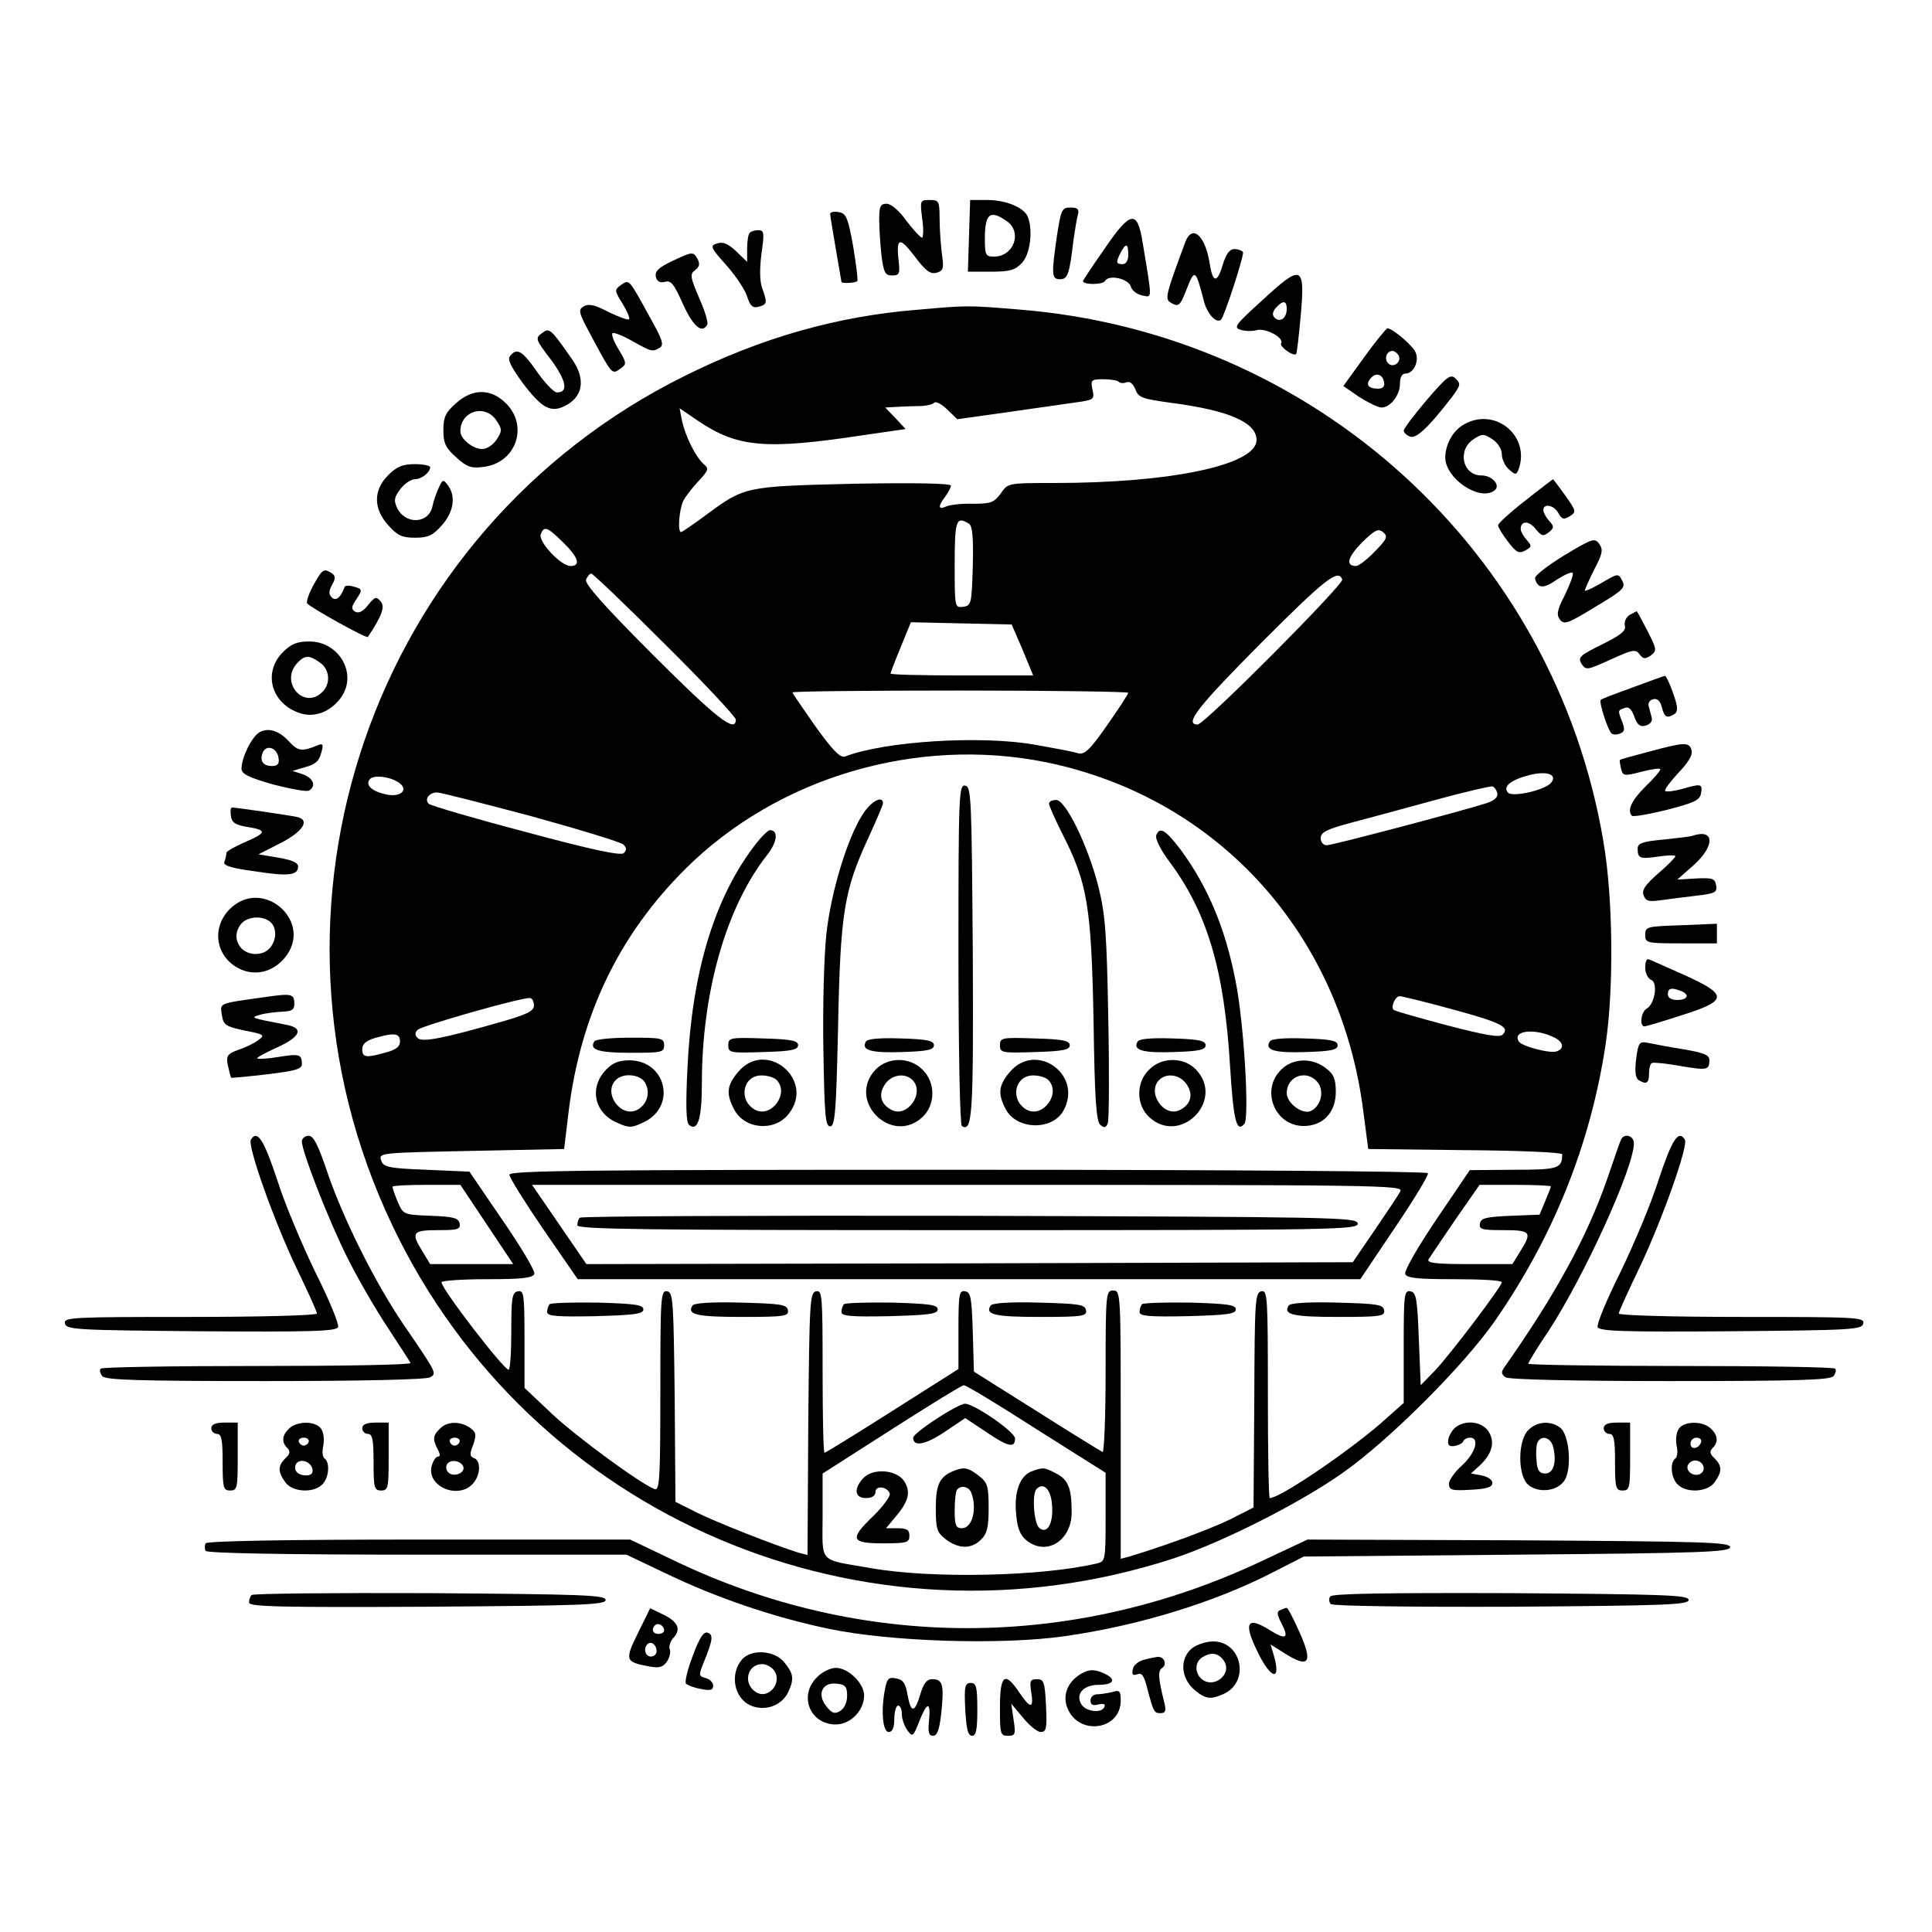 <?xml version="1.0" standalone="no"?>
<!DOCTYPE svg PUBLIC "-//W3C//DTD SVG 20010904//EN"
 "http://www.w3.org/TR/2001/REC-SVG-20010904/DTD/svg10.dtd">
<svg version="1.0" xmlns="http://www.w3.org/2000/svg"
 width="512pt" height="512pt" viewBox="0 0 512 512"
 preserveAspectRatio="xMidYMid meet">
<g transform="translate(0,512) scale(0.1,-0.1)"
fill="#000000" stroke="none">
<path d="M2444 4540 c4 -27 3 -50 -1 -50 -4 1 -23 21 -41 45 -19 27 -41 45
-52 45 -17 0 -20 -7 -20 -42 0 -24 3 -67 6 -95 6 -46 10 -53 28 -53 19 0 21 5
18 34 -8 67 1 70 41 18 29 -39 42 -49 58 -45 19 5 21 11 15 51 -3 25 -6 67 -6
93 0 46 -2 49 -26 49 -26 0 -26 -1 -20 -50z"/>
<path d="M2568 4495 l-3 -95 61 0 c50 0 64 4 82 23 22 23 30 85 16 122 -10 25
-58 45 -108 45 l-45 0 -3 -95z m100 39 c42 -29 19 -94 -34 -94 -22 0 -24 4
-24 48 0 66 14 77 58 46z"/>
<path d="M2801 4495 c-15 -104 -14 -115 8 -115 21 0 25 13 36 105 4 28 9 58
12 68 3 13 -2 17 -20 17 -23 0 -25 -5 -36 -75z"/>
<path d="M2200 4553 c0 -4 7 -46 15 -93 8 -47 15 -86 15 -87 0 -5 37 -3 42 2
2 3 -3 44 -11 92 -14 78 -19 88 -39 91 -12 2 -22 0 -22 -5z"/>
<path d="M2926 4459 c-31 -44 -56 -82 -56 -84 0 -10 52 -10 58 0 10 19 64 6
69 -15 3 -10 16 -20 30 -23 27 -5 27 -16 1 141 -14 87 -32 84 -102 -19z m64
-14 c0 -16 -6 -25 -15 -25 -18 0 -18 5 -5 31 14 26 20 24 20 -6z"/>
<path d="M1987 4503 c-4 -3 -7 -22 -7 -42 l0 -35 -29 28 c-21 20 -35 26 -50
21 -20 -6 -19 -10 24 -58 25 -28 50 -66 55 -83 8 -25 15 -31 30 -27 23 6 24
10 10 49 -7 19 -7 52 -2 92 8 55 7 62 -8 62 -9 0 -20 -3 -23 -7z"/>
<path d="M3141 4478 c-51 -137 -54 -150 -40 -159 23 -14 26 -11 45 38 20 51
23 48 44 -33 8 -35 34 -63 46 -51 9 9 62 172 58 179 -3 4 -13 8 -23 8 -12 0
-22 -13 -30 -40 -15 -51 -27 -51 -35 1 -12 76 -47 106 -65 57z"/>
<path d="M1779 4427 c-34 -16 -44 -27 -41 -40 3 -13 10 -17 24 -14 16 5 24 -5
48 -59 27 -59 50 -79 64 -55 4 5 -6 37 -21 71 -24 56 -25 64 -11 74 12 9 13
17 7 29 -12 21 -13 21 -70 -6z"/>
<path d="M3346 4325 c-73 -66 -78 -73 -58 -79 12 -4 31 -4 42 -1 23 7 74 -20
65 -35 -5 -8 33 -36 40 -28 2 2 7 47 12 101 12 135 3 138 -101 42z m64 -24 c0
-24 -18 -37 -32 -23 -7 7 -6 15 3 26 19 21 29 20 29 -3z"/>
<path d="M1646 4365 c-18 -13 -18 -15 4 -50 12 -20 20 -38 17 -41 -3 -3 -27 6
-54 19 -36 19 -53 23 -66 15 -16 -9 -14 -16 24 -86 51 -95 51 -95 73 -79 17
12 17 15 -4 50 -13 21 -20 40 -17 44 3 3 27 -6 53 -21 52 -29 53 -29 73 -17
11 7 6 22 -25 77 -58 106 -56 104 -78 89z"/>
<path d="M2430 4299 c-212 -17 -412 -74 -615 -175 -830 -411 -1175 -1413 -775
-2252 368 -773 1251 -1149 2070 -882 130 43 336 147 450 228 122 86 317 281
400 399 156 224 255 470 295 735 22 147 20 389 -6 539 -130 769 -768 1348
-1552 1409 -134 11 -132 11 -267 -1z m535 -191 c4 -4 13 -4 21 -1 8 3 17 -4
23 -19 8 -22 18 -25 98 -36 151 -20 223 -52 223 -98 0 -66 -225 -114 -537
-114 -122 0 -122 0 -141 -28 -18 -24 -26 -27 -74 -27 -29 1 -61 -3 -70 -7 -22
-10 -23 0 -3 26 8 11 15 24 15 29 0 6 -96 8 -258 5 -288 -7 -288 -7 -390 -82
-34 -25 -64 -46 -67 -46 -10 0 -5 61 6 83 6 12 25 36 41 53 26 28 27 32 13 44
-21 18 -50 76 -58 117 l-6 31 50 -34 c104 -70 179 -76 432 -38 l117 17 -27 29
-27 28 35 2 c19 1 46 2 61 2 14 1 30 4 34 9 4 4 20 -4 34 -18 l27 -26 149 21
c82 12 164 23 182 26 30 5 33 8 27 32 -5 25 -3 27 29 27 19 0 38 -3 41 -7z
m-397 -376 c9 -6 12 -36 10 -113 -3 -99 -4 -104 -25 -107 -23 -3 -23 -2 -23
112 0 118 4 129 38 108z m-1076 -49 c41 -40 48 -63 20 -63 -26 0 -86 65 -79
84 9 23 17 20 59 -21z m2151 -25 c-20 -21 -43 -38 -49 -38 -29 0 -23 23 15 62
35 34 43 38 56 28 14 -12 11 -18 -22 -52z m-1881 -245 c104 -103 188 -193 188
-200 0 -37 -52 4 -219 171 -131 131 -182 189 -178 200 4 9 10 16 14 16 4 0 92
-84 195 -187z m1795 171 c4 -13 -365 -384 -383 -384 -37 0 0 47 170 218 167
167 203 196 213 166z m-847 -186 l28 -68 -189 0 c-104 0 -189 2 -189 5 0 2 12
34 27 70 l27 66 133 -3 134 -3 29 -67z m280 -114 c0 -3 -25 -42 -56 -86 -47
-67 -60 -79 -78 -74 -11 4 -61 13 -111 22 -143 26 -400 10 -506 -31 -12 -4
-32 16 -78 80 -33 47 -61 88 -61 90 0 3 200 5 445 5 245 0 445 -3 445 -6z
m-218 -184 c454 -93 782 -454 841 -926 l13 -99 257 -3 c144 -1 257 -6 257 -11
0 -38 -11 -41 -129 -41 l-116 -1 -88 -130 c-50 -74 -86 -137 -83 -145 4 -11
31 -14 131 -14 69 0 125 -3 125 -8 0 -11 -137 -192 -178 -235 l-37 -38 -5 123
c-4 107 -7 123 -22 126 -17 3 -18 -9 -18 -146 l0 -150 -62 -55 c-92 -79 -266
-197 -293 -197 -3 0 -5 124 -5 276 0 257 -1 275 -17 272 -17 -3 -18 -25 -19
-288 l-2 -285 -63 -32 c-54 -26 -167 -68 -266 -98 l-23 -6 0 355 c0 349 0 356
-20 356 -19 0 -20 -7 -20 -216 0 -119 -4 -214 -8 -212 -4 2 -83 50 -174 108
l-167 105 -3 105 c-3 90 -5 105 -20 108 -16 3 -18 -7 -18 -101 l0 -105 -175
-111 c-96 -61 -177 -111 -180 -111 -3 0 -5 97 -5 216 0 200 -1 215 -17 212
-17 -3 -18 -29 -21 -351 l-2 -348 -23 6 c-62 19 -219 81 -269 106 l-58 29 -2
277 c-3 255 -4 278 -20 281 -17 3 -18 -15 -18 -263 0 -239 -2 -267 -16 -261
-38 15 -202 135 -270 198 l-74 70 0 130 c0 118 -2 129 -17 126 -16 -3 -18 -16
-18 -106 0 -56 -3 -102 -7 -102 -13 0 -178 214 -178 232 0 4 54 8 120 8 92 0
122 3 126 14 3 7 -35 71 -84 142 l-88 129 -114 5 c-102 4 -114 7 -120 25 -7
20 -2 20 239 25 l246 5 12 100 c32 257 134 468 310 643 245 243 613 351 955
282z m1338 -55 c-16 -19 -101 -38 -113 -26 -16 16 6 34 56 47 47 12 76 1 57
-21z m-3047 -4 c17 -17 -4 -33 -36 -27 -41 8 -60 25 -47 41 12 14 64 5 83 -14z
m2905 -23 c2 -11 -8 -20 -30 -27 -70 -22 -407 -111 -422 -111 -9 0 -16 8 -16
19 0 15 15 23 78 40 42 11 142 38 222 60 80 22 150 38 155 37 6 -2 11 -10 13
-18z m-2560 -61 c127 -35 238 -69 244 -75 9 -9 9 -15 1 -23 -7 -7 -82 8 -259
56 -137 36 -253 70 -258 75 -12 12 2 30 22 30 9 0 122 -29 250 -63z m7 -502
c0 -14 -18 -23 -80 -41 -160 -46 -216 -57 -228 -45 -8 8 -8 14 0 22 11 11 282
88 298 84 6 -1 10 -10 10 -20z m2431 -9 c133 -36 156 -48 136 -68 -8 -8 -44
-2 -148 25 -75 20 -139 38 -141 41 -8 8 5 36 16 36 6 0 68 -15 137 -34z m276
-77 c22 -12 23 -28 4 -35 -17 -7 -93 13 -101 26 -19 30 46 36 97 9z m-3062 -9
c0 -14 -11 -22 -37 -29 -53 -15 -63 -14 -63 9 0 13 10 22 33 29 52 15 67 13
67 -9z m230 -485 l70 -105 -110 0 -110 0 -20 33 c-32 51 -27 57 41 57 52 0 60
2 57 18 -3 14 -16 18 -76 20 -73 3 -73 3 -88 37 -8 19 -14 37 -14 40 0 3 40 5
90 5 l90 0 70 -105z m2820 101 c0 -2 -7 -20 -15 -39 l-15 -36 -77 -3 c-65 -3
-78 -6 -81 -20 -3 -16 5 -18 62 -18 73 0 77 -5 45 -56 l-21 -34 -114 0 c-89 0
-114 3 -108 13 4 6 36 54 71 105 l64 92 94 0 c52 0 95 -2 95 -4z m-1364 -643
l184 -116 0 -117 c0 -114 -1 -118 -22 -123 -146 -35 -440 -41 -598 -13 -144
25 -130 10 -130 139 l0 112 183 117 c100 64 186 117 191 117 5 1 91 -51 192
-116z"/>
<path d="M2540 2591 c0 -251 4 -452 9 -455 28 -18 31 29 29 460 -3 409 -4 439
-20 442 -17 3 -18 -23 -18 -447z"/>
<path d="M2285 2960 c-40 -63 -83 -205 -95 -315 -6 -55 -10 -192 -8 -305 3
-174 5 -205 18 -205 13 0 16 39 21 265 6 301 16 361 80 499 21 46 39 88 39 92
0 23 -33 5 -55 -31z"/>
<path d="M2780 2990 c0 -5 16 -41 35 -79 67 -131 77 -193 83 -493 3 -211 7
-270 18 -279 11 -9 15 -8 20 5 3 9 4 134 1 279 -4 225 -8 274 -26 347 -28 110
-87 230 -112 230 -11 0 -19 -4 -19 -10z"/>
<path d="M1995 2873 c-104 -140 -161 -333 -173 -580 -5 -99 -4 -148 4 -154 23
-19 34 16 34 109 0 242 64 467 172 605 28 35 32 67 8 67 -5 0 -26 -21 -45 -47z"/>
<path d="M3064 2906 c-3 -8 12 -39 34 -68 101 -135 147 -288 162 -547 9 -142
17 -174 38 -149 13 17 -1 263 -23 375 -27 142 -74 253 -146 351 -41 54 -56 62
-65 38z"/>
<path d="M1575 2360 c-14 -22 11 -30 96 -30 82 0 89 1 89 20 0 19 -7 20 -89
20 -50 0 -93 -4 -96 -10z"/>
<path d="M1930 2350 c0 -20 5 -21 93 -18 74 2 92 6 92 18 0 12 -18 16 -92 18
-88 3 -93 2 -93 -18z"/>
<path d="M2295 2360 c-14 -23 13 -31 96 -28 67 2 84 6 84 18 0 12 -18 16 -87
18 -56 2 -89 -1 -93 -8z"/>
<path d="M2650 2350 c0 -20 5 -21 93 -18 74 2 92 6 92 18 0 12 -18 16 -92 18
-88 3 -93 2 -93 -18z"/>
<path d="M3015 2360 c-14 -23 13 -31 96 -28 67 2 84 6 84 18 0 12 -18 16 -87
18 -56 2 -89 -1 -93 -8z"/>
<path d="M3365 2360 c-14 -23 13 -31 96 -28 67 2 84 6 84 18 0 12 -18 16 -87
18 -56 2 -89 -1 -93 -8z"/>
<path d="M1605 2284 c-45 -48 -29 -115 32 -140 31 -14 38 -13 71 3 86 43 56
163 -40 163 -29 0 -45 -7 -63 -26z m105 -34 c14 -26 5 -57 -21 -71 -43 -23
-92 44 -57 79 20 20 66 15 78 -8z"/>
<path d="M1956 2279 c-30 -35 -32 -58 -11 -98 27 -54 108 -61 145 -13 72 90
-60 200 -134 111z m102 -21 c35 -35 -14 -102 -57 -79 -45 25 -33 91 17 91 16
0 33 -5 40 -12z"/>
<path d="M2320 2285 c-77 -82 43 -202 125 -125 34 32 35 91 0 125 -34 35 -93
34 -125 0z m98 -27 c34 -34 -14 -102 -56 -79 -28 15 -35 40 -17 67 17 26 53
32 73 12z"/>
<path d="M2676 2279 c-30 -35 -32 -58 -11 -98 29 -56 125 -58 154 -3 51 95
-74 183 -143 101z m102 -21 c35 -35 -14 -102 -57 -79 -45 25 -33 91 17 91 16
0 33 -5 40 -12z"/>
<path d="M3045 2285 c-35 -34 -34 -93 0 -125 82 -77 202 43 125 125 -32 34
-91 35 -125 0z m100 -39 c18 -27 11 -52 -17 -67 -42 -23 -90 45 -56 79 20 20
56 14 73 -12z"/>
<path d="M3395 2285 c-55 -54 -17 -149 60 -149 51 0 85 36 85 90 0 34 -5 47
-26 63 -37 29 -89 27 -119 -4z m99 -36 c16 -24 5 -63 -22 -74 -22 -8 -62 22
-62 48 0 47 56 65 84 26z"/>
<path d="M1350 2007 c0 -8 41 -73 90 -145 l91 -132 1037 0 1037 0 92 137 c51
75 90 140 87 144 -3 5 -552 9 -1220 9 -1005 0 -1214 -2 -1214 -13z m2361 -44
c-5 -10 -36 -56 -68 -103 l-58 -85 -1015 -3 -1016 -2 -72 105 -72 105 1155 0
c1098 0 1155 -1 1146 -17z"/>
<path d="M1537 1893 c-4 -3 -7 -12 -7 -20 0 -11 179 -13 1036 -13 981 0 1035
1 1032 18 -3 16 -61 17 -1029 20 -564 1 -1029 -1 -1032 -5z"/>
<path d="M1457 1664 c-4 -4 -7 -13 -7 -21 0 -11 25 -13 128 -11 105 3 127 6
127 18 0 12 -21 15 -121 18 -66 1 -123 -1 -127 -4z"/>
<path d="M1835 1660 c-15 -24 12 -30 131 -30 114 0 125 2 122 18 -3 15 -18 17
-125 20 -76 2 -124 -1 -128 -8z"/>
<path d="M2237 1664 c-4 -4 -7 -13 -7 -21 0 -11 25 -13 128 -11 105 3 127 6
127 18 0 12 -21 15 -121 18 -66 1 -123 -1 -127 -4z"/>
<path d="M2625 1660 c-15 -24 12 -30 131 -30 114 0 125 2 122 18 -3 15 -18 17
-125 20 -76 2 -124 -1 -128 -8z"/>
<path d="M3027 1664 c-4 -4 -7 -13 -7 -21 0 -11 25 -13 128 -11 105 3 127 6
127 18 0 12 -21 15 -121 18 -66 1 -123 -1 -127 -4z"/>
<path d="M3415 1660 c-15 -24 12 -30 131 -30 114 0 125 2 122 18 -3 15 -18 17
-125 20 -76 2 -124 -1 -128 -8z"/>
<path d="M2482 1360 c-34 -22 -62 -44 -62 -50 0 -25 32 -19 83 15 l55 37 54
-36 c59 -40 78 -45 78 -18 0 17 -108 92 -133 92 -8 0 -42 -18 -75 -40z"/>
<path d="M2530 1223 c-39 -15 -50 -35 -50 -99 0 -56 3 -65 26 -83 34 -26 68
-27 94 -1 16 16 20 33 20 84 0 58 -3 67 -26 85 -27 21 -38 24 -64 14z m44 -59
c16 -42 3 -94 -25 -94 -16 0 -19 8 -19 48 0 27 3 52 7 55 11 12 31 7 37 -9z"/>
<path d="M2732 1220 c-30 -13 -45 -55 -39 -114 3 -36 11 -55 27 -68 53 -43
120 -1 120 74 0 64 -9 87 -41 103 -32 17 -35 17 -67 5z m56 -88 c4 -50 -13
-79 -34 -61 -14 12 -20 90 -7 103 19 19 38 -1 41 -42z"/>
<path d="M2287 1202 c-25 -28 -22 -52 8 -52 16 0 25 6 25 16 0 18 31 15 38 -4
2 -7 -17 -33 -42 -58 -66 -63 -62 -74 24 -74 63 0 70 2 70 20 0 16 -7 20 -31
20 l-31 0 25 30 c36 42 41 67 23 95 -21 31 -84 35 -109 7z"/>
<path d="M1436 4237 c-18 -13 -17 -17 24 -70 41 -56 47 -87 16 -87 -8 0 -32
25 -53 55 -39 56 -53 64 -71 42 -8 -9 1 -27 31 -69 54 -72 78 -85 121 -60 42
25 47 70 12 120 -58 83 -60 84 -80 69z"/>
<path d="M3615 4173 l-55 -76 42 -29 c24 -15 50 -28 59 -28 24 0 49 33 49 63
0 17 5 27 15 27 22 0 38 36 25 59 -9 18 -61 61 -73 61 -3 0 -31 -34 -62 -77z
m91 6 c10 -17 -13 -36 -27 -22 -12 12 -4 33 11 33 5 0 12 -5 16 -11z m-38 -72
c2 -11 -3 -17 -16 -17 -26 0 -34 11 -20 27 14 17 32 12 36 -10z"/>
<path d="M3781 4060 c-33 -39 -61 -76 -61 -81 0 -5 8 -13 17 -16 16 -6 47 22
111 105 22 30 24 35 10 48 -13 14 -22 8 -77 -56z"/>
<path d="M1208 4051 c-27 -24 -33 -36 -33 -71 0 -35 6 -47 34 -72 29 -26 39
-30 75 -25 84 12 117 108 57 168 -40 40 -89 40 -133 0z m108 -46 c15 -23 15
-27 0 -50 -9 -14 -26 -25 -38 -25 -25 0 -58 27 -58 47 0 54 66 74 96 28z"/>
<path d="M3881 3996 c-30 -16 -50 -52 -51 -88 0 -55 88 -116 129 -89 20 13 -3
41 -33 41 -50 0 -65 67 -21 96 23 15 27 15 50 0 15 -10 25 -26 25 -40 0 -12 8
-31 19 -40 17 -15 19 -15 25 -1 33 88 -60 167 -143 121z"/>
<path d="M1029 3861 c-40 -40 -40 -89 0 -133 24 -27 36 -33 71 -33 35 0 47 6
71 33 31 35 38 76 16 106 -12 16 -14 16 -24 -6 -6 -13 -14 -35 -17 -50 -10
-47 -73 -49 -94 -3 -9 19 -7 28 9 49 11 14 28 26 38 26 18 0 41 18 41 32 0 4
-18 8 -41 8 -31 0 -47 -6 -70 -29z"/>
<path d="M4043 3794 c-40 -31 -73 -61 -73 -66 0 -5 12 -25 26 -43 22 -29 29
-33 46 -24 18 10 18 12 4 28 -9 10 -16 23 -16 29 0 22 21 23 39 1 16 -20 21
-21 35 -10 15 12 15 16 1 31 -8 9 -15 22 -15 28 0 19 28 14 40 -8 9 -16 14
-18 30 -8 18 11 17 14 -12 55 -17 24 -32 43 -32 43 -1 0 -34 -25 -73 -56z"/>
<path d="M4145 3648 c-44 -27 -79 -54 -77 -61 7 -27 22 -28 58 -3 22 14 40 22
42 17 2 -5 -8 -31 -21 -58 -20 -39 -23 -52 -13 -65 11 -14 21 -11 94 34 74 44
81 51 71 69 -10 20 -11 20 -55 -6 -24 -14 -44 -23 -44 -20 0 3 11 28 25 56 22
42 24 52 13 68 -12 16 -18 14 -93 -31z"/>
<path d="M831 3570 c-12 -22 -20 -44 -17 -49 7 -10 157 -94 161 -89 37 56 46
80 34 94 -12 14 -15 13 -34 -10 -13 -17 -25 -22 -34 -17 -11 7 -10 13 4 34 16
24 15 26 -6 32 -13 4 -25 4 -26 -1 -10 -28 -23 -38 -34 -27 -8 8 -8 17 1 33
10 18 9 24 -1 31 -21 13 -24 12 -48 -31z"/>
<path d="M4318 3490 c-9 -6 -14 -18 -12 -28 4 -13 -10 -25 -61 -50 -58 -29
-64 -34 -54 -51 12 -18 15 -17 77 11 59 27 67 28 77 14 10 -13 15 -13 30 -3
16 13 16 16 -9 65 -15 29 -27 52 -29 52 -1 0 -9 -5 -19 -10z"/>
<path d="M749 3391 c-53 -54 -30 -136 46 -161 39 -13 82 4 109 42 44 62 -5
148 -84 148 -33 0 -48 -6 -71 -29z m99 -27 c26 -18 29 -56 6 -78 -48 -48 -113
25 -67 76 20 22 32 23 61 2z"/>
<path d="M4326 3298 c-44 -16 -82 -30 -84 -33 -5 -5 18 -77 28 -88 3 -4 14 -5
23 -1 12 4 14 11 6 31 -12 31 -12 30 7 37 10 4 18 -3 25 -23 8 -22 15 -28 30
-24 13 4 19 12 16 22 -2 9 -6 22 -8 30 -2 8 3 16 12 18 11 3 19 -5 23 -21 7
-27 13 -31 34 -18 9 7 9 18 -4 55 -9 26 -19 46 -22 46 -4 -1 -43 -15 -86 -31z"/>
<path d="M687 3179 c-20 -12 -47 -67 -47 -96 0 -14 18 -23 84 -42 47 -12 90
-20 95 -16 20 12 11 33 -16 43 l-28 9 34 10 c26 7 37 16 42 37 7 23 5 27 -9
21 -41 -17 -52 -16 -74 8 -28 31 -57 40 -81 26z m51 -67 c3 -16 -2 -22 -17
-22 -24 0 -33 13 -25 35 9 23 38 14 42 -13z"/>
<path d="M4370 3128 c-41 -11 -76 -20 -77 -22 -1 -1 0 -11 3 -23 5 -20 8 -20
55 -8 27 7 49 10 49 6 0 -4 -18 -25 -40 -46 -36 -36 -49 -63 -35 -77 3 -3 45
4 93 16 74 19 87 26 90 44 4 25 1 26 -51 11 -22 -6 -41 -8 -44 -5 -3 3 13 24
34 47 27 28 39 48 36 60 -6 23 -17 23 -113 -3z"/>
<path d="M612 2958 c2 -18 12 -24 41 -29 55 -9 55 -15 -2 -40 -28 -12 -51 -25
-51 -29 0 -5 -2 -15 -5 -23 -5 -10 13 -17 80 -26 90 -14 115 -11 115 13 0 10
-17 17 -52 23 l-53 9 57 29 c61 31 81 62 45 70 -24 5 -162 25 -172 25 -4 0 -5
-10 -3 -22z"/>
<path d="M4485 2905 c-5 -2 -40 -6 -77 -10 -56 -5 -68 -10 -68 -24 0 -26 6
-28 55 -21 25 4 45 4 45 1 0 -3 -20 -24 -46 -46 -34 -30 -44 -44 -38 -58 5
-15 14 -17 43 -13 20 3 62 8 94 12 52 6 58 9 55 27 -3 19 -9 21 -53 19 l-50
-3 43 38 c58 52 56 98 -3 78z"/>
<path d="M609 2711 c-49 -49 -38 -125 23 -157 42 -22 90 -11 122 27 80 95 -57
217 -145 130z m114 -42 c16 -26 0 -68 -30 -75 -49 -13 -85 35 -56 75 18 26 70
26 86 0z"/>
<path d="M4360 2643 c0 -22 3 -23 95 -23 l95 0 0 26 0 26 -95 -4 c-91 -3 -95
-4 -95 -25z"/>
<path d="M4360 2556 c0 -15 7 -29 16 -33 18 -7 10 -63 -12 -76 -15 -8 -20 -47
-6 -47 4 0 48 13 97 29 124 39 126 54 9 107 -48 21 -91 41 -96 42 -4 2 -8 -8
-8 -22z m94 -62 c25 -9 19 -24 -9 -24 -16 0 -25 6 -25 15 0 16 9 19 34 9z"/>
<path d="M705 2478 c-128 -18 -122 -15 -117 -48 4 -26 9 -30 60 -41 52 -10 55
-12 37 -25 -10 -8 -34 -20 -53 -26 -30 -11 -33 -16 -28 -42 4 -16 7 -31 9 -32
1 -1 44 3 95 9 75 9 92 14 92 27 0 26 -6 28 -62 19 -29 -5 -54 -6 -56 -4 -3 2
21 15 52 29 62 28 72 51 26 60 -99 19 -97 19 -70 27 14 4 40 7 58 8 25 1 32 5
32 20 0 27 -6 29 -75 19z"/>
<path d="M4336 2314 c-4 -34 -2 -50 6 -56 21 -13 28 -9 28 16 0 14 3 27 8 29
4 2 38 -1 75 -8 72 -12 77 -11 77 16 0 13 -15 19 -67 28 -38 6 -80 14 -94 17
-25 5 -27 2 -33 -42z"/>
<path d="M665 2100 c-10 -16 61 -215 120 -339 30 -62 55 -117 55 -122 0 -5
-150 -9 -336 -9 -314 0 -335 -1 -332 -17 3 -17 29 -18 361 -21 294 -2 358 0
363 11 3 8 -24 73 -60 145 -35 72 -82 183 -102 247 -35 105 -52 132 -69 105z"/>
<path d="M800 2095 c0 -27 70 -207 121 -309 27 -54 75 -137 107 -185 31 -47
58 -89 60 -93 2 -5 -180 -8 -405 -8 -226 0 -413 -3 -416 -7 -4 -3 -2 -12 4
-20 9 -10 92 -13 433 -13 251 0 427 4 436 10 18 11 18 10 -72 142 -74 109
-158 277 -200 400 -25 74 -37 98 -50 98 -10 0 -18 -7 -18 -15z"/>
<path d="M4295 2098 c-3 -7 -19 -53 -36 -103 -54 -155 -137 -306 -274 -501 -7
-10 -6 -17 5 -24 9 -6 186 -10 436 -10 341 0 424 3 433 13 6 8 8 17 4 20 -3 4
-188 7 -410 7 -221 0 -403 3 -403 6 0 3 24 43 54 87 94 144 226 433 226 497 0
22 -28 28 -35 8z"/>
<path d="M4396 1995 c-20 -64 -67 -175 -102 -247 -36 -72 -63 -137 -60 -145 5
-11 67 -13 353 -11 322 3 348 4 351 21 3 16 -17 17 -322 17 -180 0 -326 4
-326 9 0 5 25 60 55 122 59 124 130 323 120 339 -17 27 -34 0 -69 -105z"/>
<path d="M560 1335 c0 -8 7 -15 15 -15 12 0 15 -15 15 -75 0 -68 2 -75 20 -75
19 0 20 7 20 90 l0 90 -35 0 c-24 0 -35 -5 -35 -15z"/>
<path d="M766 1334 c-19 -18 -20 -36 -5 -51 9 -9 8 -16 -5 -28 -20 -20 -20
-35 0 -63 18 -26 74 -30 98 -6 18 17 21 59 6 69 -5 3 -7 19 -3 35 3 18 0 36
-7 45 -16 20 -64 19 -84 -1z m52 -35 c-2 -6 -8 -10 -13 -10 -5 0 -11 4 -13 10
-2 6 4 11 13 11 9 0 15 -5 13 -11z m10 -72 c2 -11 -3 -17 -17 -17 -23 0 -35
15 -26 31 10 15 39 6 43 -14z"/>
<path d="M960 1335 c0 -8 7 -15 15 -15 12 0 15 -15 15 -75 0 -68 2 -75 20 -75
19 0 20 7 20 90 l0 90 -35 0 c-24 0 -35 -5 -35 -15z"/>
<path d="M1166 1334 c-19 -18 -20 -28 -6 -55 7 -13 7 -19 1 -19 -6 0 -13 -11
-17 -25 -14 -54 70 -90 109 -47 21 23 22 61 3 68 -11 4 -12 11 -2 35 9 27 8
33 -8 45 -26 18 -61 18 -80 -2z m52 -35 c-2 -6 -8 -10 -13 -10 -5 0 -11 4 -13
10 -2 6 4 11 13 11 9 0 15 -5 13 -11z m10 -66 c5 -17 -26 -29 -40 -15 -6 6 -7
15 -3 22 9 14 37 9 43 -7z"/>
<path d="M3858 1338 c-9 -7 -18 -22 -20 -33 -2 -15 2 -19 17 -17 11 2 22 8 23
13 2 5 10 9 18 9 26 0 14 -41 -21 -73 -19 -17 -35 -39 -35 -49 0 -17 7 -19 58
-16 42 2 57 7 57 18 0 8 -12 17 -29 20 l-28 5 22 20 c34 31 43 63 25 91 -17
27 -60 32 -87 12z"/>
<path d="M4050 1330 c-28 -28 -28 -119 -1 -144 28 -25 82 -18 99 14 18 35 10
120 -14 137 -26 19 -61 16 -84 -7z m66 -44 c10 -41 1 -71 -21 -71 -15 0 -21 8
-23 33 -2 19 -1 40 2 48 9 22 35 16 42 -10z"/>
<path d="M4250 1335 c0 -8 7 -15 15 -15 12 0 15 -15 15 -75 0 -68 2 -75 20
-75 19 0 20 7 20 90 l0 90 -35 0 c-24 0 -35 -5 -35 -15z"/>
<path d="M4450 1335 c-7 -9 -10 -27 -7 -45 4 -16 2 -32 -3 -35 -15 -10 -12
-52 6 -69 24 -24 80 -20 98 6 20 28 20 43 0 63 -13 12 -14 19 -5 28 15 15 14
33 -5 51 -20 20 -68 21 -84 1z m58 -37 c-6 -18 -28 -21 -28 -4 0 9 7 16 16 16
9 0 14 -5 12 -12z m6 -63 c3 -9 -1 -18 -10 -22 -19 -7 -39 11 -30 26 10 16 33
13 40 -4z"/>
<path d="M545 1030 c-3 -5 -3 -14 0 -20 4 -6 202 -10 561 -10 l554 0 103 -49
c135 -65 284 -116 431 -147 165 -35 460 -44 628 -20 197 28 398 90 553 170
l80 41 565 5 c493 4 565 7 565 20 0 13 -70 15 -560 18 l-560 2 -115 -54 c-506
-241 -1068 -241 -1567 0 l-113 54 -559 0 c-363 0 -562 -4 -566 -10z"/>
<path d="M667 893 c-4 -3 -7 -12 -7 -20 0 -11 82 -13 473 -11 412 3 472 5 472
18 0 13 -60 15 -466 18 -256 1 -469 -1 -472 -5z"/>
<path d="M3525 889 c-4 -6 -3 -15 2 -20 5 -5 201 -8 479 -7 409 3 469 5 469
18 0 13 -60 15 -472 18 -334 1 -474 -1 -478 -9z"/>
<path d="M1691 793 c-36 -73 -34 -77 28 -89 27 -5 37 -3 48 12 7 10 11 25 8
33 -3 7 1 22 10 31 21 23 11 43 -29 62 l-33 16 -32 -65z m69 6 c0 -5 -7 -9
-15 -9 -15 0 -20 12 -9 23 8 8 24 -1 24 -14z m-20 -55 c0 -8 -7 -14 -15 -14
-15 0 -21 21 -9 33 10 9 24 -2 24 -19z"/>
<path d="M3393 853 c-10 -3 -9 -12 3 -35 21 -40 12 -45 -31 -18 -59 37 -70 21
-35 -52 38 -81 68 -87 44 -9 l-7 23 40 -25 c62 -39 73 -23 37 57 -16 36 -31
65 -34 65 -3 0 -11 -3 -17 -6z"/>
<path d="M1836 732 c-14 -36 -22 -70 -18 -74 4 -4 22 -11 40 -14 25 -5 32 -3
32 9 0 8 -9 17 -20 20 -18 5 -19 7 -6 39 25 62 27 75 12 81 -11 4 -22 -12 -40
-61z"/>
<path d="M3159 752 c-33 -27 -30 -78 5 -109 30 -26 44 -28 79 -12 70 32 48
139 -28 139 -18 0 -43 -8 -56 -18z m85 -34 c22 -35 -27 -74 -59 -48 -20 17
-19 47 3 59 23 14 42 10 56 -11z"/>
<path d="M1967 723 c-34 -39 -22 -104 23 -123 38 -16 82 0 99 36 16 35 14 48
-10 78 -25 32 -86 37 -112 9z m83 -28 c26 -32 -13 -81 -47 -59 -35 22 -23 74
17 74 10 0 23 -7 30 -15z"/>
<path d="M3030 721 c-14 -4 -27 -15 -28 -25 -3 -14 0 -17 12 -13 12 5 18 -4
26 -36 17 -64 18 -67 36 -67 12 0 15 6 10 26 -17 68 -18 86 -6 94 14 9 5 31
-13 29 -7 -1 -23 -4 -37 -8z"/>
<path d="M2165 675 c-49 -48 -19 -125 50 -125 39 0 75 37 75 77 0 32 -42 73
-75 73 -14 0 -37 -11 -50 -25z m80 -49 c0 -17 -7 -33 -18 -40 -15 -9 -22 -7
-37 12 -26 32 -11 65 28 60 22 -2 27 -8 27 -32z"/>
<path d="M2870 687 c-39 -20 -56 -58 -41 -94 30 -74 141 -58 141 20 0 26 -3
29 -22 23 -13 -3 -31 -6 -40 -6 -10 0 -18 -7 -18 -16 0 -12 6 -15 21 -11 13 3
19 1 16 -6 -6 -18 -48 -14 -61 6 -17 27 5 52 45 52 43 0 49 16 11 32 -22 9
-34 9 -52 0z"/>
<path d="M2346 647 c-12 -58 -7 -117 9 -117 10 0 15 11 15 35 0 19 5 35 10 35
6 0 10 -10 10 -23 0 -13 7 -32 15 -43 13 -18 15 -17 31 24 21 53 31 54 26 2
-3 -30 -1 -40 11 -40 11 0 17 17 22 65 7 71 3 85 -25 85 -14 0 -23 -12 -31
-40 -15 -50 -25 -51 -34 -1 -5 30 -12 40 -30 43 -19 4 -24 0 -29 -25z"/>
<path d="M2650 595 c0 -70 1 -75 21 -75 20 0 21 4 15 43 l-6 42 31 -37 c17
-21 38 -38 47 -38 15 0 17 10 14 70 -3 63 -6 70 -24 70 -18 0 -20 -5 -15 -35
7 -44 -2 -44 -32 0 -38 57 -51 47 -51 -40z"/>
<path d="M2558 590 c3 -52 7 -70 18 -70 11 0 14 16 14 70 0 60 -3 70 -17 70
-16 0 -18 -9 -15 -70z"/>
</g>
</svg>
